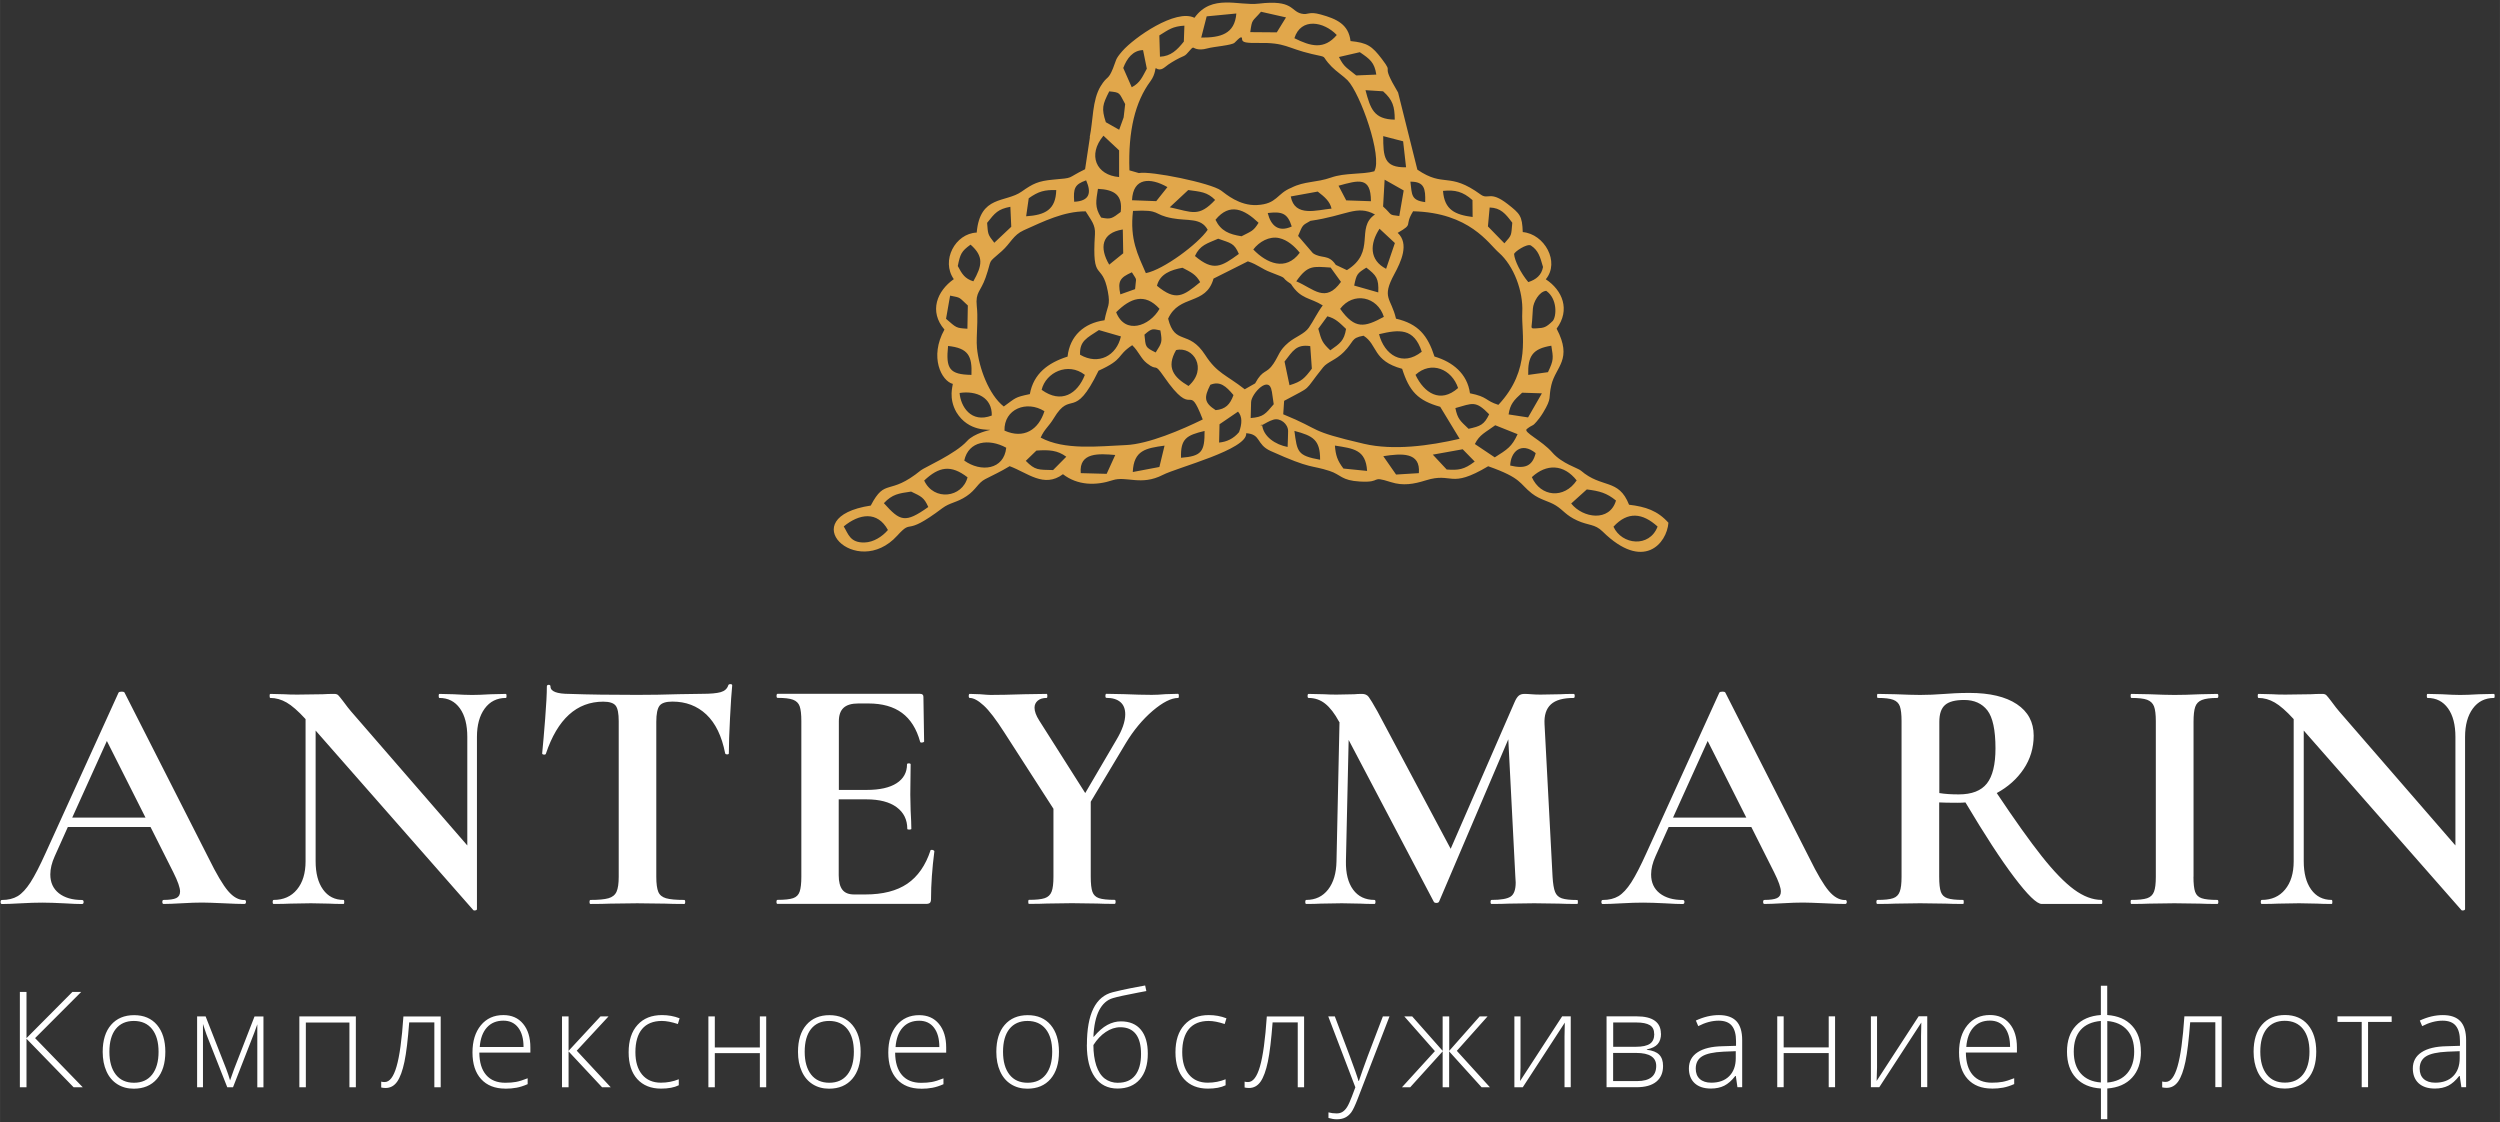 <?xml version="1.0" encoding="UTF-8"?>
<!DOCTYPE svg PUBLIC "-//W3C//DTD SVG 1.1//EN" "http://www.w3.org/Graphics/SVG/1.1/DTD/svg11.dtd">
<!-- Creator: CorelDRAW 2017 -->
<svg xmlns="http://www.w3.org/2000/svg" xml:space="preserve" width="357.971mm" height="160.697mm" version="1.1" style="shape-rendering:geometricPrecision; text-rendering:geometricPrecision; image-rendering:optimizeQuality; fill-rule:evenodd; clip-rule:evenodd"
viewBox="0 0 35797 16070"
 xmlns:xlink="http://www.w3.org/1999/xlink">
 <rect x="0" y="0" width="35797" height="16070" fill="#333333" stroke="none"/>
 <defs>
  <style type="text/css">
   <![CDATA[
    .fil0 {fill:#E1A74B}
    .fil1 {fill:white;fill-rule:nonzero}
   ]]>
  </style>
 </defs>
 <g id="Слой_x0020_1">
  <path id="узел.cdr" class="fil0" d="M23103 7542c206,-225 418,-196 632,-2 -117,307 -514,262 -632,2zm-11022 -4c222,-183 483,-224 633,51 -79,93 -206,176 -335,179 -210,5 -232,-124 -298,-230zm575 -333c121,-129 212,-140 390,-166 145,70 185,83 246,221 -334,237 -403,204 -636,-55zm577 -324c213,-201 383,-230 621,-46 -75,292 -482,345 -621,46zm2612 -96l-370 -10c-28,-304 268,-279 494,-260l-123 270zm755 -98l-380 72c13,-313 188,-341 455,-378l-74 306zm-1522 44c-210,-6 -255,6 -390,-132l152 -147c178,-13 302,-6 428,88l-190 192zm-1271 -136c60,-282 354,-320 601,-184 -33,317 -364,355 -601,184zm3104 -40c-9,-272 77,-323 337,-384 2,294 -40,361 -337,384zm816 -661c63,71 59,172 15,293 -80,96 -178,140 -286,150 2,-87 4,-175 6,-262 88,-60 177,-121 265,-181zm-1999 -585c374,-169 250,-211 484,-366 95,91 123,191 211,259 161,127 95,-23 239,185 452,655 334,40 560,619 -296,145 -779,354 -1101,367 -395,17 -878,77 -1220,-107 56,-125 115,-156 188,-277 251,-418 285,51 641,-681zm-1345 857c-9,-310 318,-438 572,-278 -84,265 -294,402 -572,278zm2947 -656c138,-57 223,17 332,147 -49,135 -113,202 -255,216 -168,-108 -168,-182 -77,-362zm-3590 117c240,-37 468,64 461,323 -299,115 -446,-133 -461,-323zm1175 -45c59,-250 379,-403 619,-214 -107,274 -338,417 -619,214zm1925 -569c248,-60 458,267 178,514 -212,-124 -322,-264 -178,-514zm-2930 355c-315,-5 -369,-87 -335,-414 288,30 347,142 335,414zm2705 -637c30,173 21,175 -67,316 -155,-76 -142,-79 -161,-255 108,-96 119,-83 227,-61zm-1150 348c-8,-198 98,-239 270,-353l315 91c-61,275 -320,417 -585,262zm-1860 -846c162,32 120,20 253,141l-6 333c-166,-10 -155,-12 -306,-142l58 -331zm2377 238c201,-202 409,-283 621,-49 -142,249 -494,375 -621,49zm60 -256c-42,-194 -1,-241 165,-316 82,134 59,57 46,241l-211 75zm524 -123c42,-170 200,-228 366,-258 124,65 192,95 253,206 -246,203 -349,275 -619,52zm-2852 -282c35,-173 51,-212 183,-307 195,171 165,303 40,525 -120,-37 -161,-101 -223,-219zm4231 -237c84,-112 231,-195 370,-164 120,26 223,119 296,210 -200,270 -474,152 -665,-46zm-835 93c72,-158 177,-180 333,-248 183,65 228,61 296,218 -253,185 -366,252 -629,30zm-1228 123c-140,-238 -114,-455 195,-503l6 341 -201 163zm-1509 2032c-216,-169 -357,-559 -384,-837 -4,-46 -5,-98 -3,-152 3,-136 17,-293 0,-450 -21,-202 55,-204 126,-406 104,-297 9,-183 233,-381 127,-113 161,-229 314,-298 288,-129 572,-271 886,-271 80,131 142,192 133,329 -46,711 99,376 184,815 41,212 -6,201 -47,416 -294,40 -497,224 -529,520 -281,89 -488,246 -540,537 -220,46 -197,51 -374,178zm-239 -2630c112,-142 155,-197 333,-230l13 286 -243 229c-95,-121 -90,-120 -103,-285zm3887 -1c-75,123 -106,121 -244,193 -176,-28 -295,-74 -373,-236 204,-250 414,-150 617,43zm-729 101c-137,201 -633,571 -885,620 -115,-265 -232,-480 -184,-891 409,-22 271,51 562,105 225,42 411,-12 508,166zm1204 -48c-191,88 -299,-13 -344,-193 200,-23 284,-1 344,193zm-2730 -129c-95,-148 -72,-238 -45,-410 236,11 357,90 326,331 -126,95 -142,109 -281,80zm1247 -393c173,24 273,26 386,142 -236,252 -328,174 -650,105l265 -247zm-1632 168c-14,-193 6,-248 171,-307 81,185 46,296 -171,307zm-651 -50c142,-101 226,-121 394,-118 -7,281 -157,358 -431,376l37 -258zm1479 27c15,-326 263,-327 507,-187l-160 201 -347 -13zm-185 -331c-329,-26 -455,-317 -224,-592l224 210 0 383zm-418 -570l-69 458c-281,138 -144,121 -457,149 -212,19 -290,57 -451,171 -232,164 -596,47 -644,587 -308,13 -514,401 -328,667 -239,168 -359,461 -134,722 -220,394 -41,737 120,778 1,26 -65,201 51,405 175,289 478,244 484,254 0,0 -231,47 -331,159 -165,184 -610,378 -661,419 -463,377 -506,99 -718,505 -1121,170 -204,1072 379,431 238,-262 78,35 644,-392 113,-85 206,-78 349,-174 136,-91 162,-189 266,-243 134,-70 207,-99 351,-186 255,94 492,318 763,115 211,163 473,165 711,86 197,-65 406,85 719,-76 211,-108 1217,-364 1194,-597 218,15 138,159 351,255 594,268 570,196 842,285 166,54 168,137 436,152 333,19 133,-91 445,9 173,55 326,28 498,-26 390,-122 335,130 893,-202 487,171 444,248 625,389 119,93 240,108 344,173 114,72 141,139 306,215 165,75 251,47 364,158 584,575 920,170 942,-126 -156,-174 -328,-230 -564,-258 -149,-381 -389,-229 -689,-488 -45,-39 -270,-99 -410,-260 -150,-173 -422,-291 -365,-336 92,-72 79,-32 141,-107 23,-28 51,-60 91,-125 136,-224 73,-204 120,-400 64,-266 308,-361 75,-805 199,-270 85,-549 -155,-707 206,-249 -20,-649 -330,-676 -8,-232 -38,-262 -217,-402 -255,-198 -275,-55 -386,-136 -458,-333 -519,-92 -906,-356l-276 -1104c-276,-463 -44,-233 -231,-479 -144,-190 -212,-234 -450,-258 -28,-239 -196,-317 -428,-381 -176,-49 -174,12 -276,-12 -157,-37 -114,-202 -612,-143 -287,34 -671,-144 -919,203 -265,-134 -863,281 -1035,479 -102,118 -81,120 -131,244 -72,178 -80,98 -177,256 -122,199 -107,493 -157,730zm2465 4111l-25 25c79,-43 130,-75 188,-92 98,-29 209,60 210,163 1,58 -5,135 -7,228 -172,-32 -352,-147 -366,-324zm140 -473l27 185c-119,140 -147,183 -330,198l6 -228c3,-120 261,-398 296,-155zm-240 -113l-148 84c-265,-208 -396,-227 -566,-491 -240,-371 -433,-129 -531,-520 158,-352 542,-185 650,-574l492 -247c147,49 192,106 327,157 289,110 111,50 290,167 141,222 274,193 455,307 -78,104 -131,219 -198,317 -63,92 -193,131 -293,215 -137,116 -131,177 -215,303 -100,151 -149,71 -262,281zm590 -1462c165,-238 244,-212 492,-197l148 205c-224,312 -391,97 -640,-8zm565 -237c-107,-158 -202,-80 -327,-166 -1,0 -198,-231 -212,-247 71,-169 59,-147 177,-216 520,-74 662,-234 924,-91 -284,192 22,534 -402,797l-161 -76zm-60 -804c-203,17 -528,130 -584,-174l386 -70c96,74 174,138 198,244zm-575 -299c-212,84 -201,233 -493,248 -250,13 -446,-158 -514,-208 -147,-108 -1008,-284 -1177,-250l-135 -39c-20,-564 82,-981 301,-1276 78,-106 64,-197 79,-186 74,50 126,-19 177,-53 68,-46 142,-88 224,-123 49,-21 101,-116 131,-120 9,-1 62,52 204,12 91,-26 347,-43 389,-81 32,-29 70,-75 92,-77 37,-3 -17,56 70,72 51,9 116,9 171,8 407,-8 407,72 773,158 258,60 111,3 284,181 66,68 175,140 229,196 181,187 505,1097 382,1303 -175,48 -416,18 -618,89 -216,76 -379,49 -569,146zm-2402 -1007l-64 177 -191 -108c-65,-199 -47,-253 49,-442 164,17 137,18 228,182l-22 191zm6408 5529l224 -202c183,23 284,50 418,159 -90,310 -474,253 -642,42zm-563 -378c210,-195 457,-187 642,47 -179,267 -515,239 -642,-47zm-310 -166c6,-197 159,-346 365,-178 -48,189 -154,228 -365,178zm-1818 -134c260,-40 537,-63 510,243l-326 20 -183 -263zm709 -22l429 -77 172 176c-154,118 -235,125 -401,114l-199 -213zm-1401 -130c267,43 442,57 461,363l-339 -34c-87,-115 -111,-189 -122,-329zm-212 203c-326,-59 -328,-111 -368,-413 266,70 370,127 368,413zm2216 -225c68,-137 150,-164 292,-269l320 128c-83,181 -147,218 -327,332l-285 -191zm205 -426c-72,151 -127,171 -295,208 -120,-115 -157,-139 -189,-297 249,-69 288,-112 484,89zm-2935 -193c428,-232 255,-103 557,-479 63,-79 181,-103 297,-220 150,-151 98,-201 282,-233 206,130 127,359 553,474 102,322 226,455 545,544l278 458c-434,101 -947,170 -1369,72 -827,-193 -582,-188 -1157,-423l13 -193zm3213 195c22,-147 74,-203 194,-311l283 9 -198 345 -279 -43zm-1333 -567c225,-207 521,-81 610,189 -256,227 -488,69 -610,-189zm-1875 -190c120,-154 168,-250 368,-221l23 323c-105,139 -147,185 -320,237l-71 -338zm3489 192c-7,-272 64,-376 331,-419 29,178 36,203 -48,379l-282 39zm-2136 -584c289,-69 500,-91 612,251 -276,220 -536,44 -612,-251zm-472 -76c-27,170 -86,208 -226,307 -115,-108 -126,-141 -172,-309l130 -178c118,31 172,90 268,181zm2867 -544c160,113 148,360 94,429 -97,95 -126,101 -227,107 -104,6 -77,4 -70,-110 4,-57 7,-115 11,-172 6,-93 90,-247 192,-255zm-2952 257c189,-250 535,-177 626,115 -276,149 -413,184 -626,-115zm201 -333c33,-164 43,-175 174,-257 144,111 180,154 171,355l-345 -98zm2493 -50c-108,-128 -197,-310 -203,-400 -2,-30 188,-159 242,-123 106,71 130,159 172,307 -20,115 -98,180 -210,216zm-2036 -190c-242,-125 -235,-359 -94,-574l220 205 -126 370zm1201 1782c-38,-281 -248,-449 -508,-526 -97,-300 -230,-468 -551,-542 -70,-300 -212,-292 -24,-638 96,-177 217,-435 48,-591 240,-138 84,-87 221,-309 810,20 1080,464 1226,591 218,190 352,558 337,853 -16,323 135,817 -342,1328 -195,-61 -143,-113 -408,-166zm282 -2660c159,5 227,89 324,218 -18,188 0,168 -113,295l-236 -242 25 -272zm-1505 -399l274 155 -63 366c-163,-19 -92,-10 -232,-136l22 -385zm1261 535c-248,-32 -404,-100 -424,-374 171,-17 284,9 422,132l2 243zm-1456 -226l-354 -12 -110 -210c286,-78 464,-136 464,222zm777 13c-204,-26 -189,-105 -212,-293 202,-1 217,102 212,293zm-274 -499c-316,7 -327,-149 -327,-446l285 74 42 372zm-329 -1088c139,124 166,218 167,406 -300,-5 -348,-156 -419,-422l252 16zm-3720 -335c52,-138 139,-251 283,-255l54 266c-63,115 -95,204 -216,266l-122 -277zm3624 96l-289 12c-132,-111 -172,-113 -247,-264l299 -69c144,99 210,145 236,321zm-3108 -561c140,-87 191,-129 359,-140l-8 228c-95,120 -186,210 -342,217l-9 -305zm1934 40c93,-298 420,-241 607,-46 -183,215 -374,162 -607,46zm-632 -87c27,-196 26,-143 154,-292l358 81 -132 214 -380 -3zm-199 -268c-23,298 -230,347 -503,346l78 -304 425 -41z"/>
  <path class="fil1" d="M3498 12886c16,0 24,10 24,29 0,19 -8,29 -24,29 -64,0 -164,-3 -298,-10 -141,-6 -242,-10 -303,-10 -80,0 -178,3 -294,10 -109,6 -196,10 -260,10 -13,0 -19,-10 -19,-29 0,-19 6,-29 19,-29 83,0 144,-9 180,-26 37,-18 55,-49 55,-94 0,-55 -32,-146 -96,-274l-327 -650 -1184 0 -188 419c-42,93 -63,180 -63,260 0,116 41,205 123,270 82,64 192,96 330,96 16,0 24,10 24,29 0,19 -8,29 -24,29 -58,0 -141,-3 -250,-10 -122,-6 -228,-10 -318,-10 -87,0 -191,3 -313,10 -109,6 -197,10 -265,10 -13,0 -19,-10 -19,-29 0,-19 6,-29 19,-29 90,0 165,-19 226,-55 61,-37 122,-103 183,-197 61,-95 133,-235 217,-421l1044 -2296c6,-10 21,-14 43,-14 26,0 40,5 43,14l1203 2368c112,228 205,385 279,472 74,87 151,130 231,130zm-2464 -1179l1049 0 -553 -1097 -496 1097zm6209 -1771c6,0 10,10 10,29 0,19 -3,29 -10,29 -128,0 -229,51 -303,152 -74,101 -111,237 -111,407l0 2464c0,10 -7,16 -22,19 -14,3 -25,2 -31,-5l-2257 -2570 0 1872c0,170 35,305 106,404 71,99 168,149 294,149 6,0 10,10 10,29 0,19 -3,29 -10,29 -90,0 -159,-2 -207,-5l-260 -5 -298 5c-55,3 -133,5 -236,5 -10,0 -14,-10 -14,-29 0,-19 5,-29 14,-29 141,0 253,-50 334,-149 82,-99 123,-234 123,-404l0 -2036c-106,-116 -197,-195 -272,-238 -75,-43 -153,-65 -233,-65 -6,0 -10,-10 -10,-29 0,-19 3,-29 10,-29l202 5c42,3 103,5 183,5l366 -5c45,-3 99,-5 164,-5 26,0 45,6 58,19 13,13 35,40 67,82 55,74 93,124 116,149l1665 1920 0 -1554c0,-173 -35,-310 -106,-409 -71,-99 -168,-149 -294,-149 -6,0 -10,-10 -10,-29 0,-19 3,-29 10,-29l207 5c103,6 189,10 260,10 64,0 154,-3 269,-10l217 -5zm1396 111c-382,0 -656,249 -823,746 -3,10 -13,14 -29,12 -16,-2 -24,-7 -24,-17 13,-128 27,-294 43,-498 16,-204 24,-357 24,-460 0,-16 9,-24 26,-24 18,0 26,8 26,24 0,71 91,106 274,106 276,10 598,14 967,14 189,0 390,-3 602,-10l327 -5c122,0 211,-8 267,-24 56,-16 92,-48 108,-96 3,-13 14,-19 31,-19 18,0 26,6 26,19 -10,96 -20,250 -31,462 -11,212 -17,382 -17,510 0,10 -8,15 -24,15 -16,0 -26,-5 -29,-15 -48,-247 -138,-432 -269,-556 -132,-124 -294,-185 -486,-185 -93,0 -155,20 -185,60 -30,40 -46,116 -46,229l0 2219c0,99 10,172 29,217 19,45 56,75 111,91 55,16 141,24 260,24 10,0 14,10 14,29 0,19 -5,29 -14,29 -116,0 -207,-2 -274,-5l-399 -5 -390 5c-67,3 -160,5 -279,5 -10,0 -14,-10 -14,-29 0,-19 5,-29 14,-29 116,0 201,-8 257,-24 56,-16 95,-47 116,-94 21,-47 31,-118 31,-214l0 -2228c0,-109 -14,-183 -43,-221 -29,-38 -88,-58 -178,-58zm4683 2132c0,-6 6,-10 19,-10 10,0 19,2 26,7 8,5 12,9 12,12 -32,250 -48,478 -48,683 0,26 -5,44 -14,55 -10,11 -29,17 -58,17l-2127 0c-10,0 -14,-10 -14,-29 0,-19 5,-29 14,-29 103,0 177,-8 224,-24 47,-16 78,-47 94,-94 16,-47 24,-118 24,-214l0 -2228c0,-96 -8,-167 -24,-212 -16,-45 -48,-76 -96,-94 -48,-18 -122,-26 -221,-26 -10,0 -14,-10 -14,-29 0,-19 5,-29 14,-29l2041 0c32,0 48,14 48,43l10 640c0,6 -9,11 -26,14 -18,3 -28,0 -31,-10 -51,-186 -138,-324 -260,-414 -122,-90 -282,-135 -481,-135l-144 0c-96,0 -167,21 -212,63 -45,42 -67,106 -67,193l0 982 399 0c186,0 329,-32 428,-96 99,-64 149,-154 149,-270 0,-10 9,-14 26,-14 18,0 26,5 26,14l-5 433 5 231c6,109 10,196 10,260 0,6 -10,10 -29,10 -19,0 -29,-3 -29,-10 0,-132 -51,-235 -152,-310 -101,-75 -246,-113 -435,-113l-395 0 0 1088c0,93 18,162 53,207 35,45 91,67 168,67l159 0c250,0 451,-51 602,-154 151,-103 261,-262 332,-476zm3548 -2243c6,0 10,10 10,29 0,19 -3,29 -10,29 -99,0 -221,62 -366,185 -144,124 -273,278 -385,464l-501 837 0 1073c0,99 8,172 24,217 16,45 47,75 94,91 47,16 121,24 224,24 10,0 14,10 14,29 0,19 -5,29 -14,29 -106,0 -189,-2 -250,-5l-361 -5 -356 5c-64,3 -151,5 -260,5 -6,0 -10,-10 -10,-29 0,-19 3,-29 10,-29 103,0 178,-8 226,-24 48,-16 81,-47 99,-94 18,-47 26,-118 26,-214l0 -972 -703 -1092c-119,-186 -217,-315 -296,-387 -79,-72 -145,-108 -200,-108 -10,0 -14,-10 -14,-29 0,-19 5,-29 14,-29l149 5c71,6 120,10 149,10 112,0 274,-3 486,-10l318 -5c6,0 10,10 10,29 0,19 -3,29 -10,29 -55,0 -97,13 -128,39 -30,26 -46,59 -46,101 0,51 22,112 67,183l659 1039 443 -756c87,-144 130,-268 130,-371 0,-77 -23,-136 -70,-176 -47,-40 -113,-60 -200,-60 -10,0 -14,-10 -14,-29 0,-19 5,-29 14,-29l255 5c148,6 279,10 395,10 55,0 120,-3 197,-10l178 -5zm5714 2950c6,0 10,10 10,29 0,19 -3,29 -10,29 -109,0 -196,-2 -260,-5l-356 -5 -361 5c-61,3 -144,5 -250,5 -10,0 -14,-10 -14,-29 0,-19 5,-29 14,-29 135,0 226,-16 274,-48 48,-32 72,-99 72,-202l-5 -82 -101 -1968 -991 2324c-6,13 -19,19 -39,19 -19,0 -32,-6 -38,-19l-1218 -2315 -39 1737c-3,173 31,309 103,407 72,98 174,147 306,147 10,0 14,10 14,29 0,19 -5,29 -14,29 -87,0 -154,-2 -202,-5l-265 -5 -303 5c-51,3 -120,5 -207,5 -10,0 -14,-10 -14,-29 0,-19 5,-29 14,-29 132,0 236,-50 313,-149 77,-99 117,-234 120,-404l43 -1992 -5 -5c-64,-119 -131,-205 -200,-260 -69,-55 -148,-82 -238,-82 -10,0 -14,-10 -14,-29 0,-19 5,-29 14,-29l226 5c45,3 103,5 173,5l255 -5c29,-3 66,-5 111,-5 42,0 74,14 96,43 22,29 64,98 125,207l1049 1968 914 -2098c19,-45 39,-76 60,-94 21,-18 49,-26 84,-26 29,0 62,2 99,5 37,3 79,5 128,5l284 -5c45,-3 109,-5 193,-5 10,0 14,10 14,29 0,19 -5,29 -14,29 -151,0 -260,30 -327,92 -67,61 -98,156 -91,284l115 2185c6,99 18,172 36,217 18,45 50,75 96,91 47,16 120,24 219,24zm3836 0c16,0 24,10 24,29 0,19 -8,29 -24,29 -64,0 -164,-3 -298,-10 -141,-6 -242,-10 -303,-10 -80,0 -178,3 -294,10 -109,6 -196,10 -260,10 -13,0 -19,-10 -19,-29 0,-19 6,-29 19,-29 83,0 144,-9 180,-26 37,-18 55,-49 55,-94 0,-55 -32,-146 -96,-274l-327 -650 -1184 0 -188 419c-42,93 -63,180 -63,260 0,116 41,205 123,270 82,64 192,96 330,96 16,0 24,10 24,29 0,19 -8,29 -24,29 -58,0 -141,-3 -250,-10 -122,-6 -228,-10 -318,-10 -87,0 -191,3 -313,10 -109,6 -197,10 -265,10 -13,0 -19,-10 -19,-29 0,-19 6,-29 19,-29 90,0 165,-19 226,-55 61,-37 122,-103 183,-197 61,-95 133,-235 217,-421l1044 -2296c6,-10 21,-14 43,-14 26,0 40,5 43,14l1203 2368c112,228 205,385 279,472 74,87 151,130 231,130zm-2464 -1179l1049 0 -553 -1097 -496 1097zm6137 1179c6,0 10,10 10,29 0,19 -3,29 -10,29l-857 0c-71,0 -202,-128 -395,-383 -193,-255 -425,-612 -698,-1071 -26,3 -63,5 -111,5 -125,0 -213,-2 -265,-5l0 1064c0,99 8,172 24,217 16,45 47,75 94,91 47,16 121,24 224,24 6,0 10,10 10,29 0,19 -3,29 -10,29 -106,0 -189,-2 -250,-5l-366 -5 -351 5c-64,3 -151,5 -260,5 -10,0 -14,-10 -14,-29 0,-19 5,-29 14,-29 103,0 177,-8 224,-24 47,-16 79,-47 96,-94 18,-47 26,-118 26,-214l0 -2228c0,-96 -8,-167 -24,-212 -16,-45 -48,-76 -96,-94 -48,-18 -122,-26 -221,-26 -6,0 -10,-10 -10,-29 0,-19 3,-29 10,-29l255 5c148,6 265,10 351,10 109,0 223,-5 342,-14 42,-3 94,-6 156,-10 63,-3 132,-5 209,-5 292,0 518,54 679,161 160,107 241,257 241,450 0,176 -48,336 -144,479 -96,143 -225,257 -385,344 257,385 472,687 645,905 173,218 327,377 462,476 135,99 266,149 395,149zm-2324 -1530c77,13 170,19 279,19 186,0 320,-52 402,-156 82,-104 123,-272 123,-503 0,-263 -39,-444 -116,-544 -77,-99 -188,-149 -332,-149 -128,0 -220,24 -274,72 -55,48 -82,128 -82,241l0 1020zm3639 1198c0,99 8,172 24,217 16,45 47,75 94,91 47,16 121,24 224,24 10,0 14,10 14,29 0,19 -5,29 -14,29 -106,0 -189,-2 -250,-5l-366 -5 -356 5c-64,3 -151,5 -260,5 -6,0 -10,-10 -10,-29 0,-19 3,-29 10,-29 103,0 178,-8 226,-24 48,-16 81,-47 99,-94 18,-47 26,-118 26,-214l0 -2228c0,-96 -9,-167 -26,-212 -18,-45 -51,-76 -99,-94 -48,-18 -124,-26 -226,-26 -6,0 -10,-10 -10,-29 0,-19 3,-29 10,-29l260 5c148,6 266,10 356,10 99,0 223,-3 371,-10l245 -5c10,0 14,10 14,29 0,19 -5,29 -14,29 -99,0 -173,10 -221,29 -48,19 -80,52 -96,99 -16,47 -24,118 -24,214l0 2219zm4303 -2618c6,0 10,10 10,29 0,19 -3,29 -10,29 -128,0 -229,51 -303,152 -74,101 -111,237 -111,407l0 2464c0,10 -7,16 -22,19 -14,3 -25,2 -31,-5l-2257 -2570 0 1872c0,170 35,305 106,404 71,99 168,149 294,149 6,0 10,10 10,29 0,19 -3,29 -10,29 -90,0 -159,-2 -207,-5l-260 -5 -298 5c-55,3 -133,5 -236,5 -10,0 -14,-10 -14,-29 0,-19 5,-29 14,-29 141,0 253,-50 334,-149 82,-99 123,-234 123,-404l0 -2036c-106,-116 -197,-195 -272,-238 -75,-43 -153,-65 -233,-65 -6,0 -10,-10 -10,-29 0,-19 3,-29 10,-29l202 5c42,3 103,5 183,5l366 -5c45,-3 99,-5 164,-5 26,0 45,6 58,19 13,13 35,40 67,82 55,74 93,124 116,149l1665 1920 0 -1554c0,-173 -35,-310 -106,-409 -71,-99 -168,-149 -294,-149 -6,0 -10,-10 -10,-29 0,-19 3,-29 10,-29l207 5c103,6 189,10 260,10 64,0 154,-3 269,-10l217 -5z"/>
  <path class="fil1" d="M1184 15569l-130 0 -675 -695 0 695 -95 0 0 -1365 95 0 0 661 657 -661 126 0 -660 661 683 704zm1183 -508c0,166 -40,295 -120,388 -80,93 -191,140 -332,140 -89,0 -167,-21 -235,-64 -68,-43 -120,-104 -156,-185 -36,-80 -54,-173 -54,-278 0,-166 40,-295 120,-387 80,-92 190,-139 330,-139 139,0 249,47 328,140 79,94 119,222 119,385zm-801 0c0,139 31,248 92,326 61,78 148,117 260,117 112,0 199,-39 260,-117 61,-78 92,-187 92,-326 0,-140 -31,-248 -93,-326 -62,-77 -149,-116 -261,-116 -112,0 -198,39 -259,115 -61,77 -91,186 -91,326zm1728 409l58 -163 292 -752 128 0 0 1015 -88 0 0 -903c-14,39 -28,79 -43,120 -15,41 -117,302 -305,782l-82 0 -281 -713c-12,-29 -23,-59 -33,-91 -10,-31 -22,-66 -34,-103l0 907 -84 0 0 -1015 122 0 293 747c23,60 42,117 57,169zm1084 99l-92 0 0 -1015 809 0 0 1015 -92 0 0 -927 -624 0 0 927zm1933 0l-92 0 0 -929 -360 0c-19,246 -41,434 -68,563 -27,129 -62,224 -104,285 -43,61 -98,91 -166,91 -24,0 -46,-3 -63,-7l0 -84c12,4 28,6 50,6 70,0 127,-74 170,-223 43,-148 76,-387 98,-716l534 0 0 1015zm923 19c-147,0 -263,-46 -345,-136 -83,-91 -124,-218 -124,-382 0,-162 40,-291 120,-389 80,-97 187,-146 322,-146 119,0 214,41 283,125 69,83 104,196 104,338l0 74 -731 0c1,140 34,247 98,321 64,74 155,111 274,111 58,0 109,-4 153,-12 44,-8 99,-25 167,-52l0 84c-57,25 -110,42 -159,51 -48,9 -102,14 -161,14zm-27 -973c-98,0 -176,32 -235,97 -59,65 -94,158 -103,280l627 0c0,-118 -25,-210 -76,-277 -51,-67 -122,-100 -212,-100zm1391 -61l115 0 -455 491 487 524 -124 0 -480 -514 0 514 -94 0 0 -1015 94 0 0 493 457 -493zm867 1034c-145,0 -258,-46 -341,-137 -82,-91 -123,-219 -123,-383 0,-168 42,-299 128,-393 85,-94 202,-140 350,-140 88,0 172,15 252,46l-25 82c-88,-29 -164,-44 -229,-44 -124,0 -219,39 -283,115 -64,77 -96,187 -96,332 0,137 32,244 96,321 64,77 154,116 269,116 92,0 177,-17 256,-49l0 86c-65,32 -150,48 -255,48zm770 -1034l0 445 645 0 0 -445 91 0 0 1015 -91 0 0 -489 -645 0 0 489 -92 0 0 -1015 92 0zm2088 507c0,166 -40,295 -120,388 -80,93 -191,140 -332,140 -89,0 -167,-21 -235,-64 -68,-43 -120,-104 -156,-185 -36,-80 -54,-173 -54,-278 0,-166 40,-295 120,-387 80,-92 190,-139 330,-139 139,0 249,47 328,140 79,94 119,222 119,385zm-801 0c0,139 31,248 92,326 61,78 148,117 260,117 112,0 199,-39 260,-117 61,-78 92,-187 92,-326 0,-140 -31,-248 -93,-326 -62,-77 -149,-116 -261,-116 -112,0 -198,39 -259,115 -61,77 -91,186 -91,326zm1666 528c-147,0 -263,-46 -345,-136 -83,-91 -124,-218 -124,-382 0,-162 40,-291 120,-389 80,-97 187,-146 322,-146 119,0 214,41 283,125 69,83 104,196 104,338l0 74 -731 0c1,140 34,247 98,321 64,74 155,111 274,111 58,0 109,-4 153,-12 44,-8 99,-25 167,-52l0 84c-57,25 -110,42 -159,51 -48,9 -102,14 -161,14zm-27 -973c-98,0 -176,32 -235,97 -59,65 -94,158 -103,280l627 0c0,-118 -25,-210 -76,-277 -51,-67 -122,-100 -212,-100zm2002 445c0,166 -40,295 -120,388 -80,93 -191,140 -332,140 -89,0 -167,-21 -235,-64 -68,-43 -120,-104 -156,-185 -36,-80 -54,-173 -54,-278 0,-166 40,-295 120,-387 80,-92 190,-139 330,-139 139,0 249,47 328,140 79,94 119,222 119,385zm-801 0c0,139 31,248 92,326 61,78 148,117 260,117 112,0 199,-39 260,-117 61,-78 92,-187 92,-326 0,-140 -31,-248 -93,-326 -62,-77 -149,-116 -261,-116 -112,0 -198,39 -259,115 -61,77 -91,186 -91,326zm1201 -101c0,-441 124,-692 372,-753 87,-22 170,-40 250,-56 80,-15 151,-29 212,-40l17 80 -112 21c-185,35 -307,62 -366,80 -84,24 -150,83 -198,175 -47,92 -75,218 -82,378l6 0c66,-79 131,-135 194,-169 63,-34 127,-51 194,-51 124,0 220,40 286,120 66,80 99,194 99,342 0,158 -38,280 -114,368 -76,88 -183,132 -320,132 -140,0 -248,-55 -324,-163 -77,-109 -115,-264 -115,-465zm447 544c106,0 188,-35 244,-106 56,-71 84,-173 84,-306 0,-126 -25,-222 -75,-286 -50,-64 -124,-97 -221,-97 -72,0 -142,23 -209,68 -68,45 -126,108 -177,187 0,111 14,209 41,293 28,84 68,146 121,187 53,40 117,61 191,61zm1285 84c-145,0 -258,-46 -341,-137 -82,-91 -123,-219 -123,-383 0,-168 42,-299 128,-393 85,-94 202,-140 350,-140 88,0 172,15 252,46l-25 82c-88,-29 -164,-44 -229,-44 -124,0 -219,39 -283,115 -64,77 -96,187 -96,332 0,137 32,244 96,321 64,77 154,116 269,116 92,0 177,-17 256,-49l0 86c-65,32 -150,48 -255,48zm1379 -19l-92 0 0 -929 -360 0c-19,246 -41,434 -68,563 -27,129 -62,224 -104,285 -43,61 -98,91 -166,91 -24,0 -46,-3 -63,-7l0 -84c12,4 28,6 50,6 70,0 127,-74 170,-223 43,-148 76,-387 98,-716l534 0 0 1015zm344 -1015l95 0 215 570c65,175 107,293 124,354l6 0c26,-80 69,-200 128,-360l215 -564 95 0 -455 1179c-37,96 -68,161 -92,194 -25,33 -54,59 -87,75 -33,17 -74,25 -121,25 -36,0 -75,-6 -119,-19l0 -80c36,10 75,15 117,15 32,0 60,-7 84,-22 24,-15 46,-38 66,-70 20,-32 42,-81 68,-149 26,-68 42,-113 50,-133l-388 -1015zm1640 0l93 0 0 493 436 -493 113 0 -440 493 474 522 -119 0 -465 -514 0 514 -93 0 0 -514 -465 514 -118 0 472 -518 -438 -497 113 0 436 493 0 -493zm1114 0l0 734 -6 191 602 -926 123 0 0 1015 -89 0 0 -729 4 -196 -602 926 -120 0 0 -1015 88 0zm2012 245c0,64 -16,115 -48,151 -32,37 -83,62 -155,76l0 6c82,9 140,33 177,70 37,38 55,91 55,162 0,97 -32,172 -97,225 -65,53 -159,79 -283,79l-429 0 0 -1015 430 0c116,0 203,21 261,63 58,42 87,103 87,183zm-69 464c0,-124 -96,-186 -286,-186l-331 0 0 403 344 0c182,0 273,-73 273,-218zm-29 -457c0,-59 -21,-102 -63,-127 -42,-25 -106,-38 -190,-38l-334 0 0 348 323 0c95,0 162,-15 204,-44 41,-29 61,-76 61,-139zm1192 762l-23 -161 -8 0c-51,66 -104,112 -157,139 -54,27 -118,41 -191,41 -100,0 -177,-25 -233,-76 -55,-51 -83,-122 -83,-212 0,-99 41,-176 124,-231 83,-55 202,-84 358,-87l193 -6 0 -67c0,-96 -19,-169 -59,-219 -39,-49 -103,-74 -190,-74 -94,0 -191,26 -292,78l-34 -80c112,-52 221,-78 330,-78 111,0 195,29 250,87 55,58 83,148 83,271l0 675 -68 0zm-374 -65c108,0 194,-31 256,-93 62,-62 94,-148 94,-258l0 -100 -177 7c-143,7 -244,29 -305,67 -61,38 -91,97 -91,176 0,63 19,113 58,148 39,35 94,53 165,53zm1036 -950l0 445 645 0 0 -445 91 0 0 1015 -91 0 0 -489 -645 0 0 489 -92 0 0 -1015 92 0zm1337 0l0 734 -6 191 602 -926 123 0 0 1015 -89 0 0 -729 4 -196 -602 926 -120 0 0 -1015 88 0zm1643 1034c-147,0 -263,-46 -345,-136 -83,-91 -124,-218 -124,-382 0,-162 40,-291 120,-389 80,-97 187,-146 322,-146 119,0 214,41 283,125 69,83 104,196 104,338l0 74 -731 0c1,140 34,247 98,321 64,74 155,111 274,111 58,0 109,-4 153,-12 44,-8 99,-25 167,-52l0 84c-57,25 -110,42 -159,51 -48,9 -102,14 -161,14zm-27 -973c-98,0 -176,32 -235,97 -59,65 -94,158 -103,280l627 0c0,-118 -25,-210 -76,-277 -51,-67 -122,-100 -212,-100zm2163 445c0,156 -42,280 -127,372 -84,92 -203,144 -355,155l0 440 -91 0 0 -440c-152,-9 -271,-59 -357,-151 -86,-92 -129,-218 -129,-376 0,-156 42,-280 127,-371 85,-92 204,-143 358,-154l0 -419 91 0 0 419c153,11 272,62 356,154 84,91 126,215 126,371zm-962 0c0,133 34,237 101,313 67,76 163,119 287,128l0 -881c-127,11 -224,54 -290,129 -66,75 -98,179 -98,310zm865 0c0,-130 -33,-233 -100,-309 -67,-76 -162,-120 -285,-130l0 881c125,-11 220,-55 286,-133 66,-78 99,-181 99,-309zm1254 508l-92 0 0 -929 -360 0c-19,246 -41,434 -68,563 -27,129 -62,224 -104,285 -43,61 -98,91 -166,91 -24,0 -46,-3 -63,-7l0 -84c12,4 28,6 50,6 70,0 127,-74 170,-223 43,-148 76,-387 98,-716l534 0 0 1015zm1353 -508c0,166 -40,295 -120,388 -80,93 -191,140 -332,140 -89,0 -167,-21 -235,-64 -68,-43 -120,-104 -156,-185 -36,-80 -54,-173 -54,-278 0,-166 40,-295 120,-387 80,-92 190,-139 330,-139 139,0 249,47 328,140 79,94 119,222 119,385zm-801 0c0,139 31,248 92,326 61,78 148,117 260,117 112,0 199,-39 260,-117 61,-78 92,-187 92,-326 0,-140 -31,-248 -93,-326 -62,-77 -149,-116 -261,-116 -112,0 -198,39 -259,115 -61,77 -91,186 -91,326zm1881 -426l-338 0 0 935 -91 0 0 -935 -347 0 0 -80 776 0 0 80zm998 935l-23 -161 -8 0c-51,66 -104,112 -157,139 -54,27 -118,41 -191,41 -100,0 -177,-25 -233,-76 -55,-51 -83,-122 -83,-212 0,-99 41,-176 124,-231 83,-55 202,-84 358,-87l193 -6 0 -67c0,-96 -19,-169 -59,-219 -39,-49 -103,-74 -190,-74 -94,0 -191,26 -292,78l-34 -80c112,-52 221,-78 330,-78 111,0 195,29 250,87 55,58 83,148 83,271l0 675 -68 0zm-374 -65c108,0 194,-31 256,-93 62,-62 94,-148 94,-258l0 -100 -177 7c-143,7 -244,29 -305,67 -61,38 -91,97 -91,176 0,63 19,113 58,148 39,35 94,53 165,53z"/>
 </g>
</svg>
